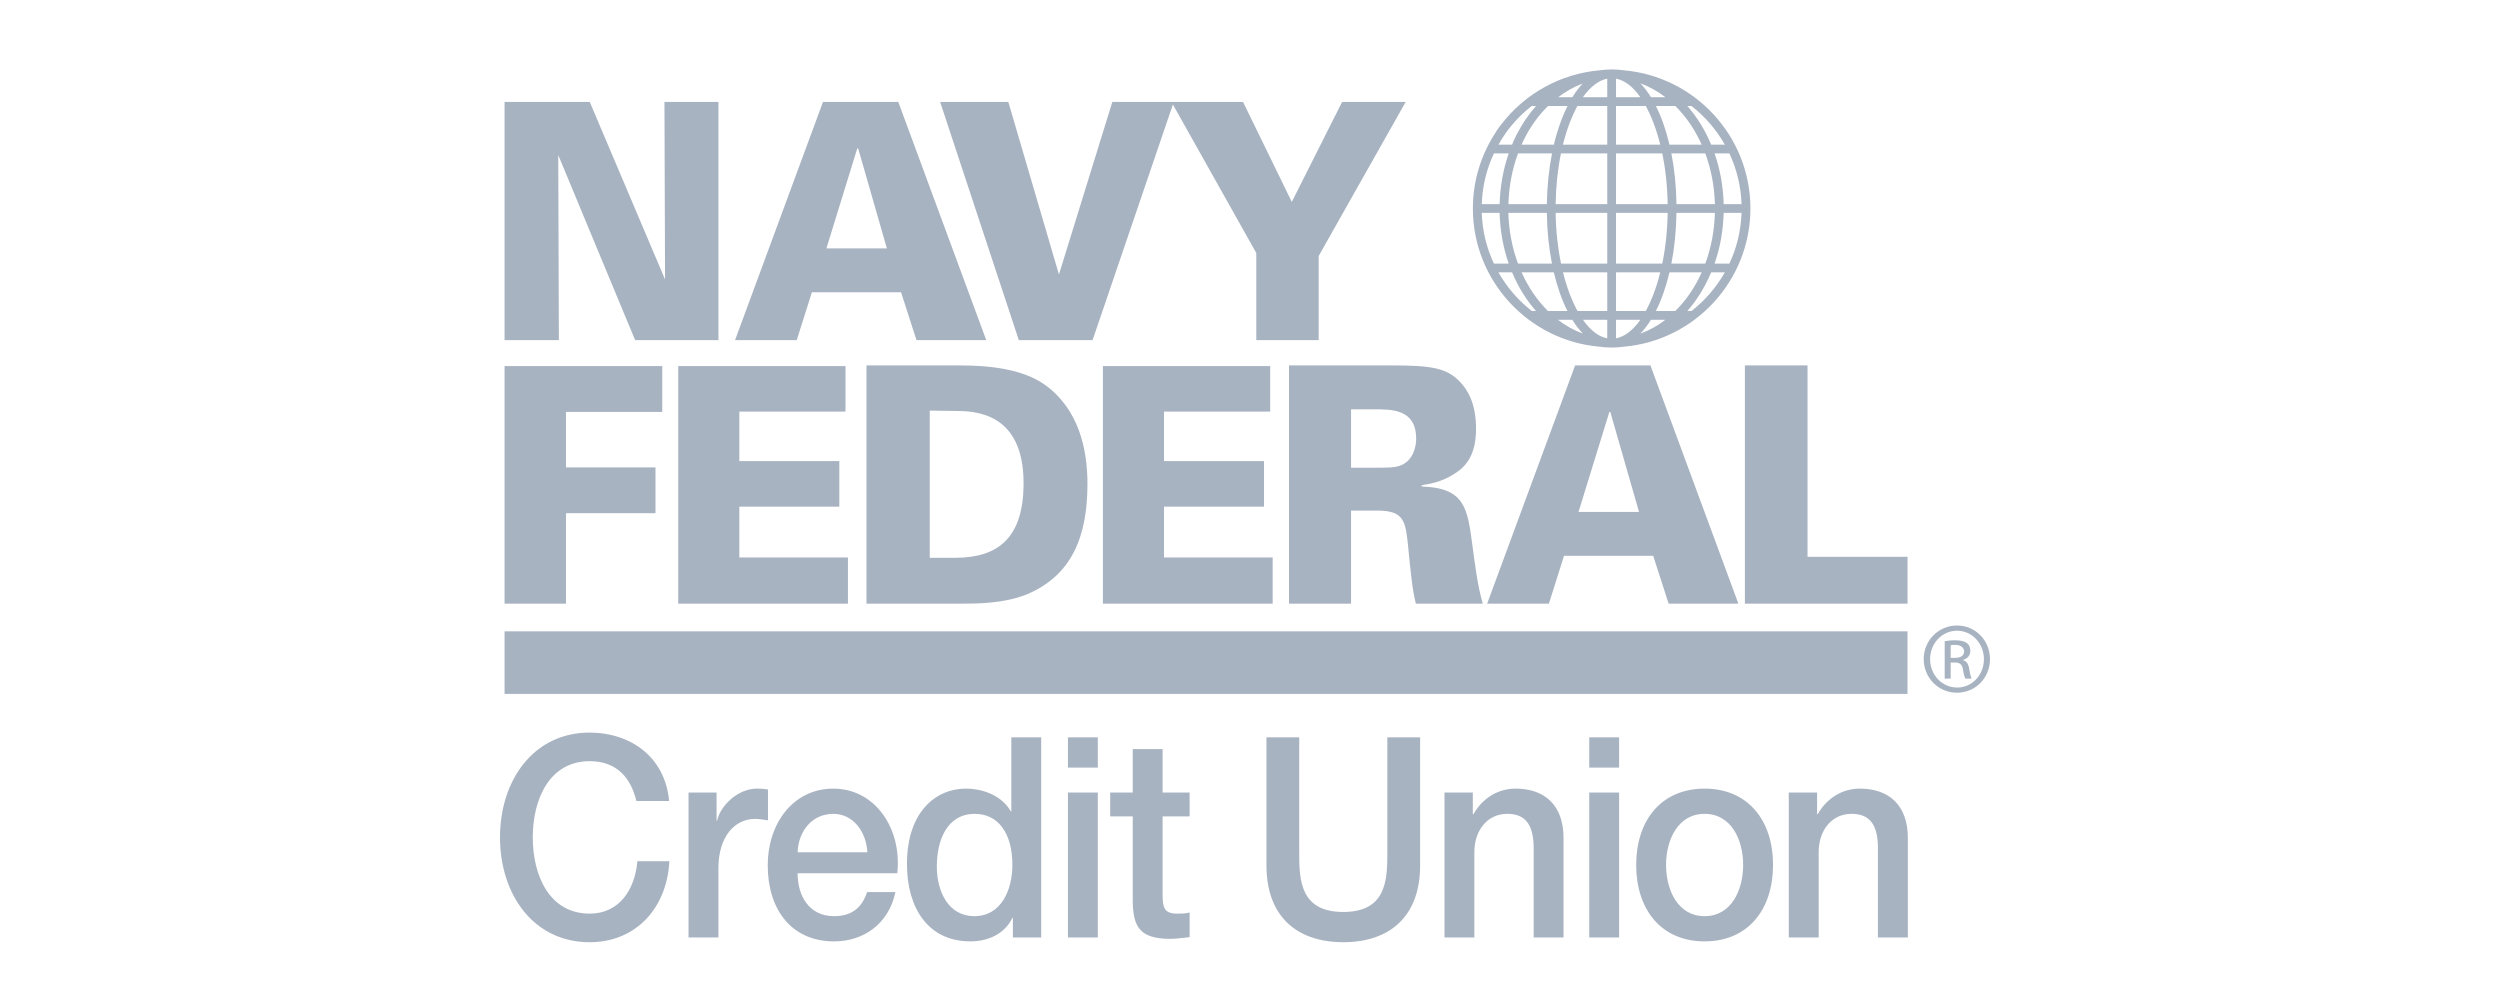 <svg width="180" height="72" viewBox="0 0 180 72" fill="none" xmlns="http://www.w3.org/2000/svg">
<path d="M140.448 47.366H140.76C141.114 47.366 141.414 47.238 141.414 46.905C141.414 46.669 141.241 46.431 140.76 46.431C140.619 46.431 140.522 46.444 140.448 46.453V47.366ZM140.448 48.858H140.018V46.165C140.245 46.131 140.458 46.1 140.78 46.1C141.188 46.1 141.456 46.185 141.618 46.304C141.779 46.421 141.864 46.605 141.864 46.861C141.864 47.215 141.628 47.431 141.338 47.516V47.538C141.574 47.58 141.735 47.794 141.79 48.192C141.853 48.611 141.918 48.772 141.961 48.858H141.511C141.446 48.772 141.382 48.525 141.328 48.172C141.264 47.827 141.091 47.7 140.748 47.7H140.448V48.858ZM140.898 45.412C139.836 45.412 138.967 46.325 138.967 47.453C138.967 48.601 139.836 49.502 140.909 49.502C141.982 49.512 142.842 48.601 142.842 47.463C142.842 46.325 141.982 45.412 140.909 45.412H140.898ZM140.909 45.037C142.23 45.037 143.28 46.11 143.28 47.453C143.28 48.815 142.23 49.876 140.898 49.876C139.579 49.876 138.506 48.815 138.506 47.453C138.506 46.11 139.579 45.037 140.898 45.037H140.909ZM121.787 22.392H121.488C122.184 21.601 122.766 20.659 123.204 19.608H124.189C123.576 20.69 122.758 21.634 121.787 22.392ZM120.875 23.024L120.872 23.026C120.872 23.026 120.872 23.024 120.875 23.024ZM111.203 23.024H111.204V23.026C111.204 23.024 111.204 23.024 111.203 23.024ZM107.887 19.608H108.871C109.31 20.659 109.894 21.601 110.591 22.392H110.291C109.32 21.634 108.499 20.69 107.887 19.608V19.608ZM110.287 7.63H110.593C110.074 8.218 109.61 8.891 109.227 9.641L109.218 9.64L109.084 9.924L108.948 10.209L108.958 10.213C108.927 10.279 108.896 10.346 108.869 10.414H107.887C108.052 10.125 108.227 9.841 108.419 9.571C108.953 8.828 109.582 8.177 110.287 7.63V7.63ZM120.875 6.999L120.872 6.998C120.872 6.998 120.875 6.998 120.875 6.999ZM124.189 10.414H123.204C122.766 9.362 122.184 8.421 121.488 7.63H121.787C122.758 8.39 123.576 9.335 124.189 10.414ZM124.105 15.326H125.39C125.348 16.626 125.04 17.863 124.516 18.979H123.448C123.843 17.853 124.071 16.618 124.105 15.326ZM120.34 18.979C120.56 17.858 120.686 16.626 120.705 15.326H123.472C123.438 16.626 123.194 17.863 122.781 18.979H120.34ZM118.871 23.024H119.908C119.35 23.452 118.748 23.788 118.106 24.022C118.375 23.742 118.631 23.406 118.871 23.024ZM113.207 23.024C113.443 23.406 113.7 23.742 113.971 24.022C113.333 23.788 112.726 23.452 112.171 23.024H113.207ZM108.602 15.326H111.373C111.39 16.626 111.52 17.858 111.74 18.979H109.297C108.881 17.863 108.638 16.626 108.602 15.326ZM107.972 14.696H106.69C106.729 13.419 107.028 12.184 107.562 11.046H108.627C108.227 12.194 108.007 13.433 107.972 14.696V14.696ZM111.745 11.046C111.52 12.193 111.392 13.433 111.373 14.696H108.606C108.64 13.427 108.875 12.187 109.297 11.046H111.745ZM118.871 6.999C118.631 6.616 118.375 6.28 118.106 6C118.748 6.235 119.35 6.572 119.908 6.999H118.871ZM116.353 14.696V11.046H119.684C119.916 12.167 120.051 13.403 120.072 14.696H116.353ZM116.353 18.979V15.326H120.072C120.051 16.618 119.916 17.858 119.684 18.979H116.353ZM116.353 22.392V19.608H119.538C119.271 20.684 118.915 21.63 118.495 22.392H116.353ZM116.353 23.024H118.105C117.583 23.766 116.986 24.241 116.353 24.36V23.024ZM115.722 23.024V24.36C115.09 24.241 114.494 23.766 113.971 23.024H115.722ZM115.722 19.608V22.392H113.581C113.163 21.63 112.805 20.684 112.536 19.608H115.722ZM115.722 15.326V18.979H112.393C112.162 17.858 112.024 16.618 112.006 15.326H115.722ZM115.722 11.046V14.696H112.006C112.024 13.431 112.154 12.189 112.389 11.046H115.722ZM118.495 7.63C118.915 8.394 119.271 9.341 119.538 10.414H116.353V7.63H118.495ZM116.353 6.999V5.663C116.986 5.781 117.583 6.255 118.105 6.999H116.353ZM115.722 5.665V6.999H113.966C114.502 6.248 115.102 5.781 115.722 5.665ZM113.21 6.999H112.189C112.741 6.577 113.335 6.246 113.958 6.014C113.693 6.289 113.443 6.62 113.21 6.999V6.999ZM112.588 10.189C112.849 9.189 113.188 8.331 113.573 7.63H115.722V10.414H112.53C112.55 10.338 112.566 10.261 112.588 10.189ZM123.472 14.696H120.705C120.686 13.395 120.56 12.164 120.34 11.046H122.781C123.194 12.16 123.438 13.395 123.472 14.696ZM125.39 14.696H124.105C124.071 13.403 123.843 12.17 123.448 11.046H124.516C125.04 12.16 125.348 13.395 125.39 14.696ZM122.521 10.414H120.202C119.954 9.36 119.622 8.42 119.223 7.63H120.621C121.391 8.39 122.04 9.336 122.521 10.414ZM109.654 10.193C110.13 9.191 110.746 8.331 111.462 7.63H112.862C112.555 8.235 112.287 8.938 112.061 9.725L112.059 9.723L111.976 10.027L111.897 10.334H111.903C111.897 10.36 111.889 10.387 111.882 10.414H109.555C109.589 10.341 109.619 10.267 109.654 10.193V10.193ZM106.688 15.326H107.97C108.006 16.618 108.234 17.853 108.627 18.979H107.562C107.038 17.863 106.728 16.626 106.688 15.326V15.326ZM109.553 19.608H111.873C112.123 20.662 112.456 21.603 112.857 22.392H111.452C110.687 21.632 110.04 20.69 109.553 19.608V19.608ZM120.621 22.392H119.223C119.622 21.603 119.954 20.662 120.202 19.608H122.521C122.04 20.69 121.391 21.632 120.621 22.392ZM126.03 15.011C126.03 9.801 122.022 5.511 116.925 5.062C116.633 5.02 116.339 5 116.038 5C115.756 5 115.479 5.023 115.202 5.059C112.404 5.295 109.814 6.709 108.097 8.951L108.091 8.945L107.906 9.201L107.724 9.459L107.732 9.467C106.634 11.111 106.047 13.018 106.047 15.011C106.047 20.221 110.055 24.512 115.151 24.962C115.442 25.002 115.74 25.023 116.038 25.023C116.339 25.023 116.633 25.002 116.925 24.962C122.022 24.512 126.03 20.221 126.03 15.011V15.011ZM137.34 45.454H36.328V49.962H137.34V45.454ZM89.499 7.339L93.009 14.537L96.632 7.339H101.209L94.944 18.433V24.49H90.453V18.218L84.343 7.339H89.499ZM67.689 7.339H72.599L76.244 19.764L80.088 7.339H84.511L78.665 24.49H73.355L67.689 7.339ZM63.856 17.887L61.788 10.689H61.721L59.501 17.887H63.856ZM59.255 7.339H64.677L71.01 24.49H65.988L64.876 21.045H58.455L57.365 24.49H52.923L59.255 7.339ZM36.328 7.339H42.462L47.883 20.119L47.841 7.339H51.728V24.49H45.729L40.194 11.164L40.239 24.49H36.328V7.339ZM125.632 26.31H130.142V40.088H137.343V43.463H125.632V26.31ZM118.009 36.858L115.942 29.662H115.874L113.653 36.858H118.009ZM113.408 26.31H118.831L125.164 43.464H120.141L119.03 40.017H112.609L111.521 43.464H107.074L113.408 26.31ZM97.276 33.675H98.943C99.921 33.675 100.409 33.675 100.786 33.533C101.765 33.2 101.965 32.131 101.965 31.584C101.965 29.471 100.231 29.471 98.943 29.471H97.276V33.675ZM92.809 26.31H100.231C103.121 26.31 104.21 26.501 105.166 27.545C105.654 28.069 106.275 29.02 106.275 30.872C106.275 32.749 105.566 33.556 104.809 34.055C103.788 34.744 102.809 34.862 102.364 34.934V35.028C105.476 35.125 105.654 36.598 106.009 39.232C106.165 40.398 106.387 42.25 106.765 43.464H101.942C101.676 42.417 101.563 41.111 101.409 39.59C101.208 37.523 101.143 36.762 99.143 36.762H97.276V43.464H92.809V26.31ZM79.408 26.358H91.454V29.637H83.809V33.199H91.009V36.478H83.809V40.136H91.632V43.463H79.408V26.358ZM66.943 40.16H68.854C71.809 40.135 73.697 38.783 73.697 34.792C73.697 29.589 70.054 29.589 68.698 29.589L66.943 29.564V40.16ZM62.387 26.311H69.165C71.075 26.311 73.609 26.523 75.275 27.736C77.654 29.471 78.297 32.297 78.297 34.84C78.297 38.64 77.165 41.443 73.921 42.797C72.275 43.463 70.32 43.463 69.209 43.463H62.387V26.311ZM48.832 26.358H60.876V29.637H53.232V33.199H60.431V36.478H53.232V40.136H61.053V43.463H48.832V26.358ZM36.329 26.358H47.683V29.661H40.751V33.651H47.195V36.952H40.751V43.463H36.329V26.358ZM128.792 57.064H130.83V58.597L130.868 58.637C131.51 57.487 132.625 56.78 133.907 56.78C136.023 56.78 137.365 57.991 137.365 60.333V67.497H135.21V60.939C135.174 59.304 134.569 58.597 133.304 58.597C131.869 58.597 130.945 59.807 130.945 61.342V67.497H128.792V57.064ZM125.507 62.271C125.507 60.474 124.657 58.597 122.731 58.597C120.806 58.597 119.957 60.474 119.957 62.271C119.957 64.088 120.806 65.964 122.731 65.964C124.657 65.964 125.507 64.088 125.507 62.271ZM117.805 62.271C117.805 59.082 119.599 56.781 122.731 56.781C125.866 56.781 127.659 59.082 127.659 62.271C127.659 65.481 125.866 67.779 122.731 67.779C119.599 67.779 117.805 65.481 117.805 62.271ZM114.425 57.064H116.576V67.498H114.425V57.064ZM114.425 53.088H116.576V55.268H114.425V53.088ZM104.004 57.064H106.043V58.597L106.08 58.637C106.722 57.487 107.837 56.78 109.121 56.78C111.234 56.78 112.575 57.991 112.575 60.333V67.497H110.423V60.939C110.385 59.304 109.78 58.597 108.515 58.597C107.08 58.597 106.154 59.807 106.154 61.342V67.497H104.004V57.064ZM91.185 53.088H93.544V61.484C93.544 63.42 93.657 65.661 96.717 65.661C99.776 65.661 99.888 63.42 99.888 61.484V53.088H102.249V62.311C102.249 66.004 100.039 67.839 96.717 67.839C93.393 67.839 91.185 66.004 91.185 62.311V53.088ZM79.933 57.064H81.557V53.934H83.708V57.064H85.653V58.779H83.708V64.349C83.708 65.297 83.783 65.781 84.747 65.781C85.049 65.781 85.351 65.781 85.653 65.701V67.476C85.182 67.517 84.727 67.598 84.256 67.598C82.011 67.598 81.594 66.668 81.557 64.934V58.779H79.933V57.064ZM76.892 57.064H79.043V67.498H76.892V57.064ZM76.892 53.088H79.043V55.268H76.892V53.088ZM70.153 65.964C72.078 65.964 72.891 64.088 72.891 62.271C72.891 59.97 71.852 58.598 70.191 58.598C68.171 58.598 67.452 60.515 67.452 62.392C67.452 64.189 68.284 65.964 70.153 65.964V65.964ZM74.966 67.497H72.928V66.085H72.891C72.324 67.276 71.098 67.779 69.87 67.779C66.792 67.779 65.301 65.338 65.301 62.21C65.301 58.436 67.397 56.781 69.53 56.781C70.756 56.781 72.116 57.265 72.776 58.414H72.815V53.088H74.966V67.497ZM62.45 61.361C62.375 59.909 61.449 58.597 59.995 58.597C58.504 58.597 57.485 59.806 57.428 61.361H62.45ZM57.428 62.877C57.428 64.51 58.259 65.964 60.052 65.964C61.298 65.964 62.053 65.379 62.431 64.227H64.469C63.998 66.509 62.186 67.78 60.052 67.78C56.994 67.78 55.276 65.5 55.276 62.292C55.276 59.324 57.088 56.781 59.995 56.781C63.072 56.781 64.96 59.748 64.602 62.877H57.428ZM49.574 57.064H51.593V59.082H51.633C51.878 57.971 53.161 56.78 54.484 56.78C54.974 56.78 55.106 56.822 55.294 56.842V59.063C54.992 59.023 54.671 58.96 54.368 58.96C52.897 58.96 51.725 60.233 51.725 62.532V67.497H49.574V57.064ZM45.818 57.67C45.422 56.014 44.42 54.805 42.457 54.805C39.569 54.805 38.359 57.528 38.359 60.292C38.359 63.057 39.569 65.781 42.457 65.781C44.552 65.781 45.705 64.108 45.893 62.008H48.196C48.008 65.461 45.723 67.84 42.457 67.84C38.417 67.84 36 64.41 36 60.292C36 56.175 38.417 52.745 42.457 52.745C45.497 52.766 47.894 54.563 48.177 57.67H45.818Z" fill="#A8B3C2"/>
</svg>
